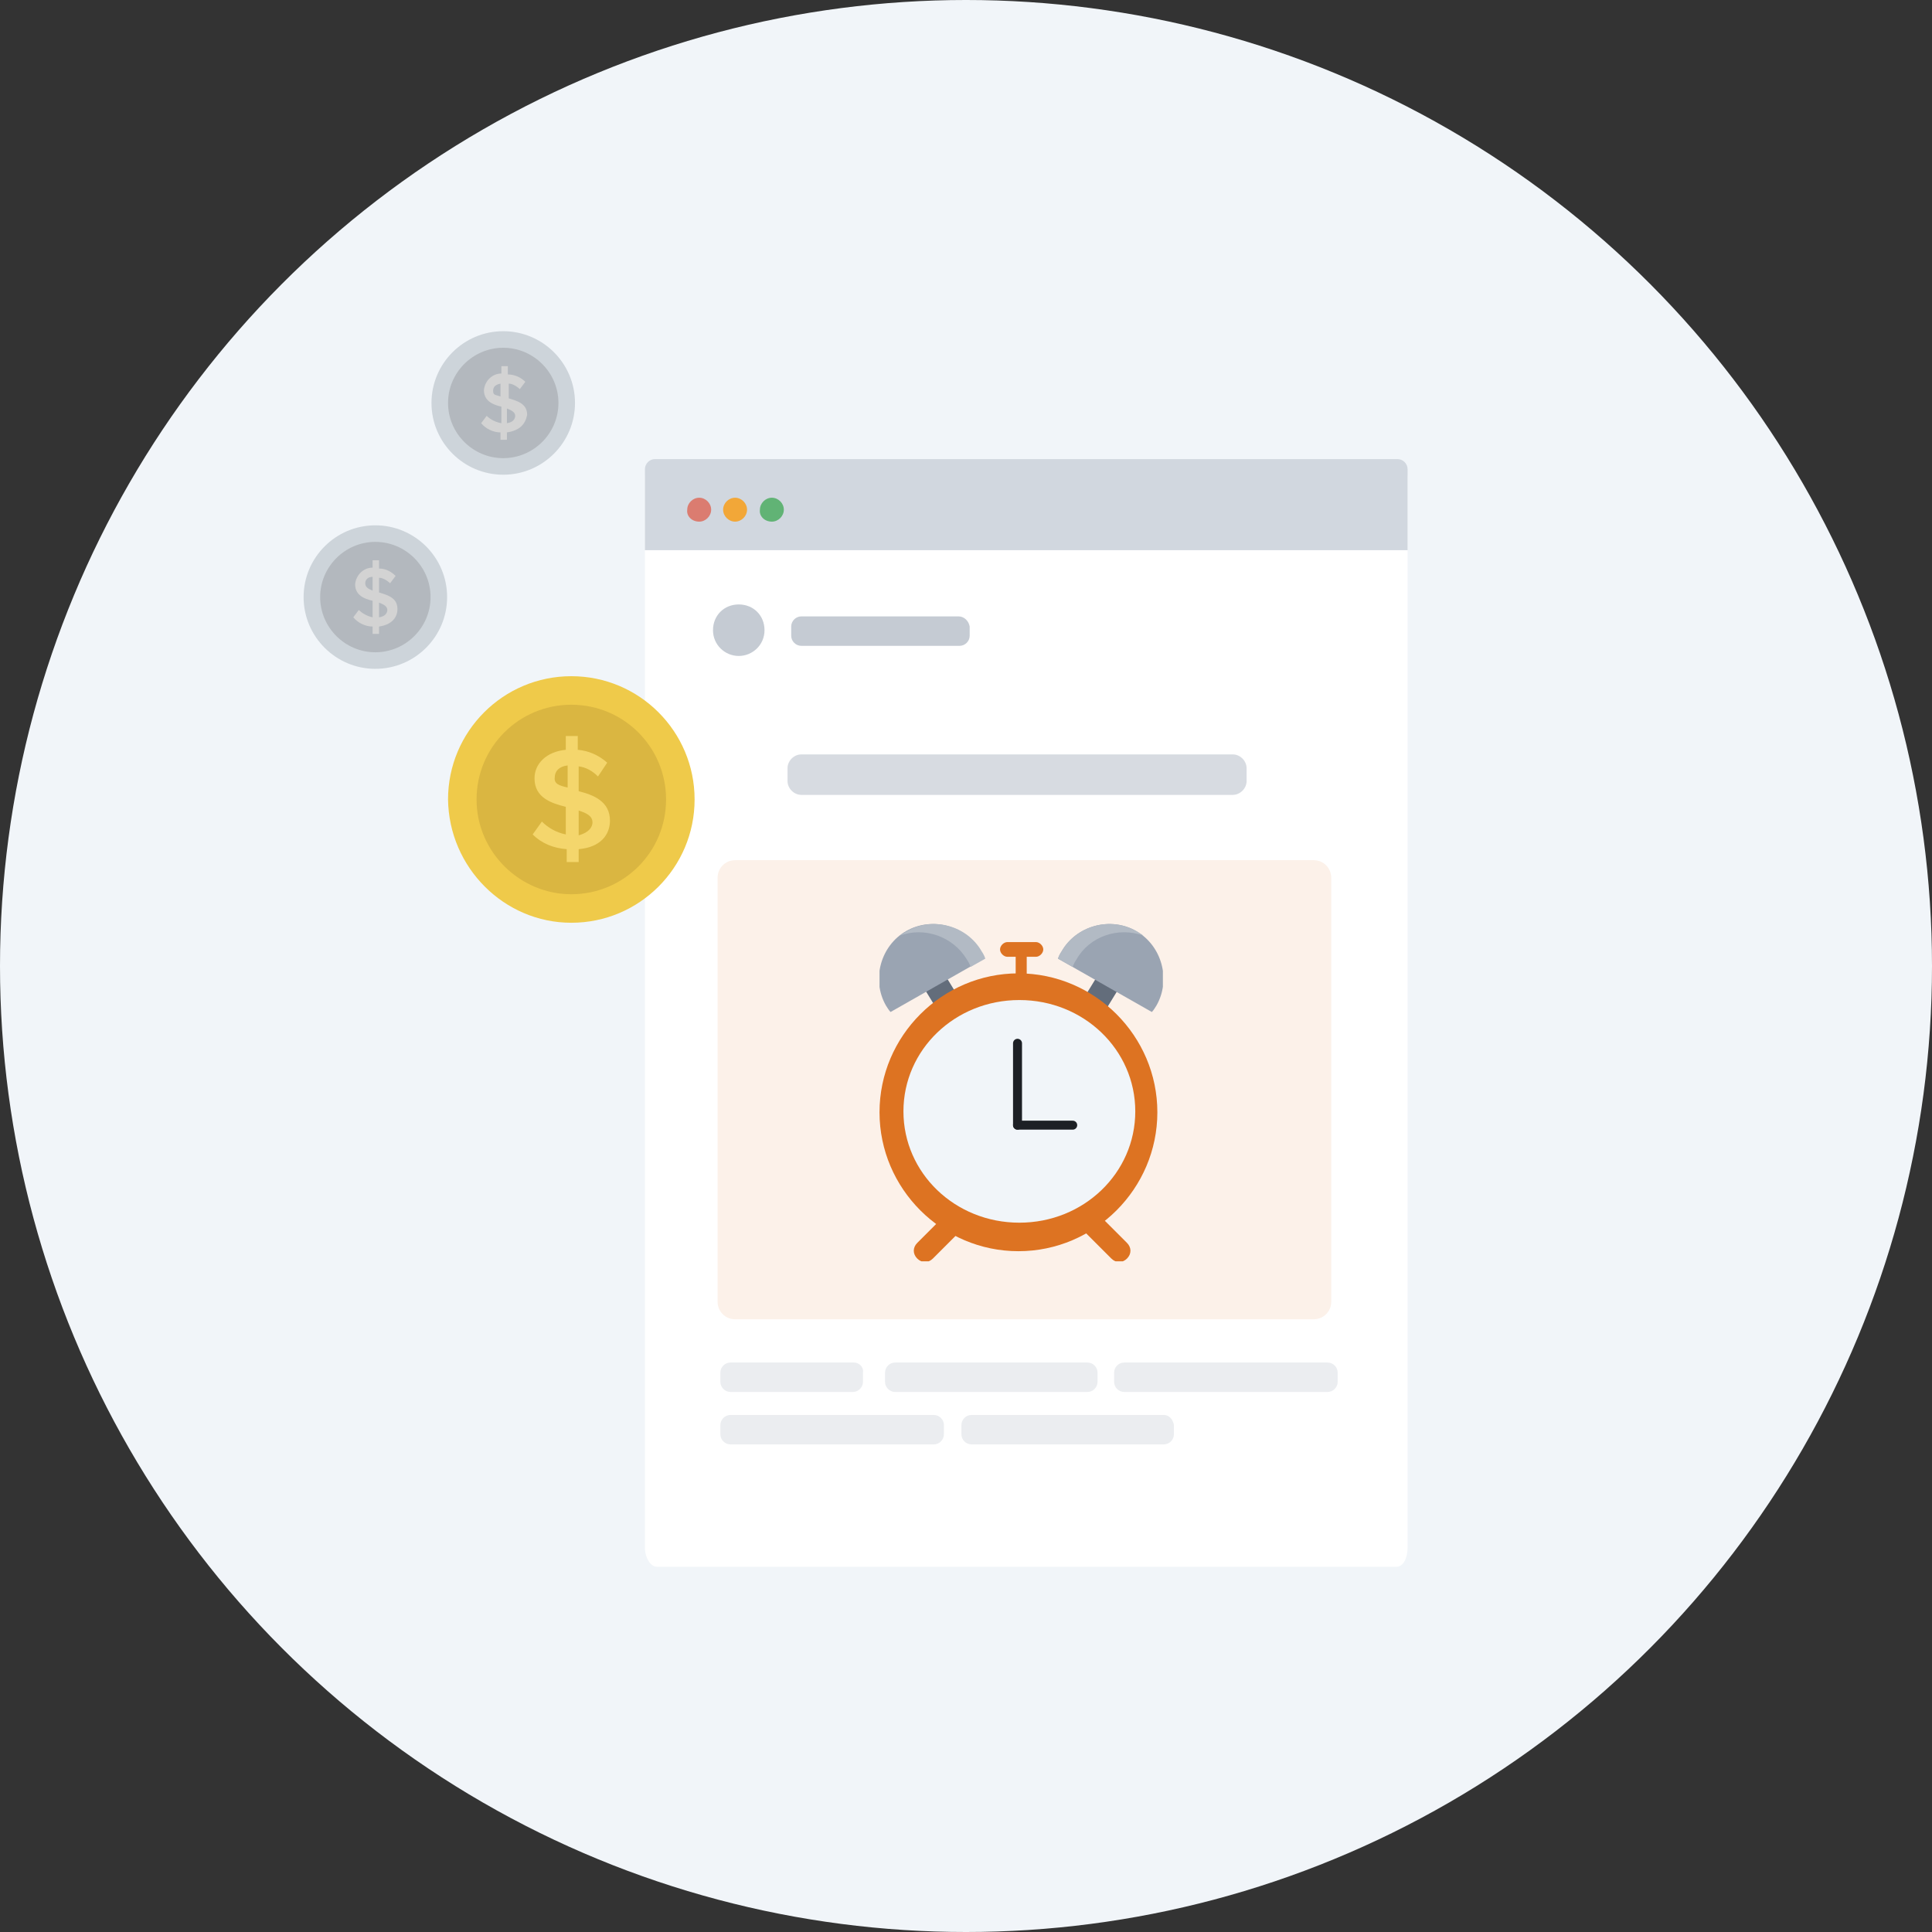 <?xml version="1.0" encoding="utf-8"?>
<!-- Generator: Adobe Illustrator 25.3.1, SVG Export Plug-In . SVG Version: 6.00 Build 0)  -->
<svg version="1.1" id="Layer_1" xmlns="http://www.w3.org/2000/svg" xmlns:xlink="http://www.w3.org/1999/xlink" x="0px" y="0px"
	 viewBox="0 0 210 210" style="enable-background:new 0 0 210 210;" xml:space="preserve">
<rect x="0" y="0" width="210" height="210" fill="#333333" stroke="none"/>
<style type="text/css">
	.st0{fill:#F1F5F9;}
	.st1{fill:#CDD4DA;}
	.st2{opacity:0.15;fill:#231F20;enable-background:new    ;}
	.st3{fill:#D3D3D3;}
	.st4{fill:#FFFFFF;}
	.st5{fill:#D1D7DF;}
	.st6{fill:#DB7C70;}
	.st7{fill:#F2A738;}
	.st8{fill:#61B375;}
	.st9{opacity:0.75;fill:#B1B9C4;enable-background:new    ;}
	.st10{opacity:0.5;fill:#B1B9C4;enable-background:new    ;}
	.st11{opacity:0.25;fill:#B1B9C4;enable-background:new    ;}
	.st12{fill:#EFCA4A;}
	.st13{opacity:0.15;fill:#644312;enable-background:new    ;}
	.st14{fill:#F4D66C;}
	.st15{fill:#FCF1E9;}
	.st16{clip-path:url(#SVGID_2_);}
	.st17{fill:#DD7322;}
	.st18{fill:#636D7B;}
	.st19{fill:#9AA4B2;}
	.st20{fill:#B2BAC4;}
	.st21{fill:none;stroke:#1D2025;stroke-width:0.975;stroke-linecap:round;stroke-linejoin:round;}
</style>
<circle class="st0" cx="105" cy="105" r="105"/>
<path class="st1" d="M54.7,51.6c4.3,0,7.8-3.5,7.8-7.8c0-4.3-3.5-7.8-7.8-7.8s-7.8,3.5-7.8,7.8C46.9,48.1,50.4,51.6,54.7,51.6z"/>
<path class="st2" d="M54.7,49.8c3.3,0,6-2.7,6-6c0-3.3-2.7-6-6-6s-6,2.7-6,6C48.7,47.1,51.4,49.8,54.7,49.8z"/>
<path class="st3" d="M55.1,47v0.8h-0.7V47c-0.8,0-1.6-0.4-2.1-1l0.6-0.8c0.4,0.4,1,0.7,1.6,0.8v-1.8c-0.9-0.2-1.9-0.6-1.9-1.8
	c0.1-1,0.9-1.8,1.9-1.8v-0.8h0.7v0.9c0.7,0,1.4,0.3,1.9,0.8l-0.6,0.8c-0.3-0.3-0.8-0.6-1.2-0.6v1.6c1,0.3,2,0.6,2,1.8
	C57.1,46.1,56.5,46.8,55.1,47z M54.4,43.1v-1.4c-0.5,0.1-0.8,0.3-0.8,0.8S53.9,42.9,54.4,43.1L54.4,43.1z M56,45.2
	c0-0.4-0.4-0.6-0.9-0.8V46C55.8,45.9,56,45.5,56,45.2z"/>
<path class="st4" d="M151.8,49.9H71.4c-0.7,0-1.3,0.9-1.3,2.1v116.2c0,1.1,0.6,2.1,1.3,2.1h80.4c0.7,0,1.2-0.9,1.2-2.1V52
	C153,50.9,152.4,49.9,151.8,49.9z"/>
<path class="st5" d="M71.2,49.9h80.7c0.6,0,1.1,0.5,1.1,1.1v8.8H70.1V51C70.1,50.4,70.6,49.9,71.2,49.9z"/>
<path class="st6" d="M76,56.7c0.7,0,1.3-0.6,1.3-1.3c0-0.7-0.6-1.3-1.3-1.3c-0.7,0-1.3,0.6-1.3,1.3C74.6,56.1,75.2,56.7,76,56.7z"/>
<path class="st7" d="M79.9,56.7c0.7,0,1.3-0.6,1.3-1.3c0-0.7-0.6-1.3-1.3-1.3s-1.3,0.6-1.3,1.3C78.6,56.1,79.2,56.7,79.9,56.7z"/>
<path class="st8" d="M83.9,56.7c0.7,0,1.3-0.6,1.3-1.3c0-0.7-0.6-1.3-1.3-1.3s-1.3,0.6-1.3,1.3C82.5,56.1,83.1,56.7,83.9,56.7z"/>
<g>
	<path class="st9" d="M104.2,67H87.1c-0.6,0-1.1,0.5-1.1,1.1v1c0,0.6,0.5,1.1,1.1,1.1h17.2c0.6,0,1.1-0.5,1.1-1.1v-1
		C105.3,67.5,104.8,67,104.2,67z"/>
	<path class="st9" d="M80.3,71.3c1.5,0,2.8-1.2,2.8-2.8s-1.2-2.8-2.8-2.8s-2.8,1.2-2.8,2.8S78.8,71.3,80.3,71.3z"/>
	<path class="st10" d="M134,82H87.1c-0.8,0-1.5,0.7-1.5,1.5v1.4c0,0.8,0.7,1.5,1.5,1.5H134c0.8,0,1.5-0.7,1.5-1.5v-1.4
		C135.5,82.7,134.8,82,134,82z"/>
	<path class="st11" d="M92.8,148.1H79.4c-0.6,0-1.1,0.5-1.1,1.1v1c0,0.6,0.5,1.1,1.1,1.1h13.3c0.6,0,1.1-0.5,1.1-1.1v-1
		C93.9,148.6,93.4,148.1,92.8,148.1z"/>
	<path class="st11" d="M118.2,148.1H97.3c-0.6,0-1.1,0.5-1.1,1.1v1c0,0.6,0.5,1.1,1.1,1.1h20.9c0.6,0,1.1-0.5,1.1-1.1v-1
		C119.3,148.6,118.8,148.1,118.2,148.1z"/>
	<path class="st11" d="M144.3,148.1h-22.1c-0.6,0-1.1,0.5-1.1,1.1v1c0,0.6,0.5,1.1,1.1,1.1h22.1c0.6,0,1.1-0.5,1.1-1.1v-1
		C145.4,148.6,144.9,148.1,144.3,148.1z"/>
	<path class="st11" d="M126.5,153.8h-20.9c-0.6,0-1.1,0.5-1.1,1.1v1c0,0.6,0.5,1.1,1.1,1.1h20.9c0.6,0,1.1-0.5,1.1-1.1v-1
		C127.5,154.3,127.1,153.8,126.5,153.8z"/>
	<path class="st11" d="M101.5,153.8H79.4c-0.6,0-1.1,0.5-1.1,1.1v1c0,0.6,0.5,1.1,1.1,1.1h22.1c0.6,0,1.1-0.5,1.1-1.1v-1
		C102.6,154.3,102.1,153.8,101.5,153.8z"/>
</g>
<path class="st12" d="M62.1,100.3c7.4,0,13.4-6,13.4-13.4c0-7.4-6-13.4-13.4-13.4s-13.4,6-13.4,13.4
	C48.8,94.3,54.8,100.3,62.1,100.3z"/>
<path class="st13" d="M62.1,97.2c5.7,0,10.3-4.6,10.3-10.3s-4.6-10.3-10.3-10.3s-10.3,4.6-10.3,10.3S56.5,97.2,62.1,97.2z"/>
<path class="st14" d="M62.9,92.3v1.4h-1.3v-1.4c-1.4-0.1-2.7-0.6-3.7-1.6l1-1.4c0.7,0.7,1.6,1.2,2.6,1.4v-3c-1.6-0.4-3.4-1-3.4-3.1
	c0-1.6,1.3-2.9,3.4-3.1v-1.5h1.3v1.5c1.2,0.1,2.3,0.6,3.2,1.4L65,84.4c-0.6-0.6-1.3-1-2.1-1.1V86c1.6,0.4,3.4,1.1,3.4,3.2
	C66.3,90.7,65.3,92.1,62.9,92.3L62.9,92.3z M61.7,85.6v-2.4c-0.9,0.1-1.4,0.6-1.4,1.3C60.2,85.2,60.8,85.4,61.7,85.6L61.7,85.6z
	 M64.4,89.4c0-0.7-0.6-1-1.5-1.3v2.7C64,90.5,64.4,89.9,64.4,89.4L64.4,89.4z"/>
<path class="st1" d="M40.8,72.7c4.3,0,7.8-3.5,7.8-7.8s-3.5-7.8-7.8-7.8c-4.3,0-7.8,3.5-7.8,7.8S36.5,72.7,40.8,72.7z"/>
<path class="st2" d="M40.8,70.9c3.3,0,6-2.7,6-6c0-3.3-2.7-6-6-6c-3.3,0-6,2.7-6,6C34.8,68.2,37.5,70.9,40.8,70.9z"/>
<path class="st3" d="M41.2,68.1v0.8h-0.7v-0.8c-0.8,0-1.6-0.4-2.1-1l0.6-0.8c0.4,0.4,1,0.7,1.5,0.8v-1.8c-0.9-0.2-1.9-0.6-1.9-1.8
	c0.1-1,0.9-1.8,1.9-1.8v-0.8h0.7v0.9c0.7,0,1.3,0.3,1.8,0.8l-0.6,0.8c-0.3-0.3-0.8-0.6-1.2-0.6v1.6c1,0.3,2,0.6,2,1.8
	C43.2,67.1,42.6,67.9,41.2,68.1z M40.5,64.2v-1.5c-0.5,0-0.8,0.3-0.8,0.7S40,64,40.5,64.2L40.5,64.2L40.5,64.2z M42.1,66.3
	c0-0.4-0.4-0.6-0.9-0.8v1.6C41.9,67,42.1,66.6,42.1,66.3L42.1,66.3z"/>
<path class="st15" d="M79.9,93.5h62.9c1.1,0,1.9,0.9,1.9,1.9v46.1c0,1.1-0.9,1.9-1.9,1.9H79.9c-1.1,0-1.9-0.9-1.9-1.9V95.4
	C78,94.4,78.8,93.5,79.9,93.5z"/>
<g>
	<defs>
		<rect id="SVGID_1_" x="95.6" y="100.4" width="30.8" height="36.7"/>
	</defs>
	<clipPath id="SVGID_2_">
		<use xlink:href="#SVGID_1_"  style="overflow:visible;"/>
	</clipPath>
	<g class="st16">
		<path class="st17" d="M111.6,103.7h-1.2v2.5h1.2V103.7z"/>
		<path class="st17" d="M112.6,102.4h-3.1c-0.4,0-0.8,0.4-0.8,0.8c0,0.4,0.4,0.8,0.8,0.8h3.1c0.4,0,0.8-0.4,0.8-0.8
			C113.4,102.8,113,102.4,112.6,102.4z"/>
		<path class="st18" d="M102.3,105.3l-2.3,1.4l1.9,3.1l2.3-1.4L102.3,105.3z"/>
		<path class="st19" d="M107,104.2c-0.1-0.3-0.2-0.5-0.4-0.8c-1.6-2.8-5.3-3.8-8.1-2.2c-2.8,1.6-3.8,5.3-2.2,8.1
			c0.2,0.3,0.3,0.5,0.5,0.7L107,104.2z"/>
		<path class="st20" d="M105.1,104.3c0.2,0.3,0.3,0.5,0.4,0.8l1.6-0.9c-0.1-0.3-0.2-0.5-0.4-0.8c-1.6-2.8-5.3-3.8-8.1-2.2
			c-0.3,0.2-0.5,0.3-0.8,0.5C100.5,100.7,103.6,101.8,105.1,104.3L105.1,104.3z"/>
		<path class="st18" d="M117.8,108.5l2.3,1.4l1.9-3.1l-2.3-1.4L117.8,108.5z"/>
		<path class="st19" d="M115,104.2c0.1-0.3,0.2-0.5,0.4-0.8c1.6-2.8,5.3-3.8,8.1-2.2c2.8,1.6,3.8,5.3,2.2,8.1
			c-0.2,0.3-0.3,0.5-0.5,0.7L115,104.2z"/>
		<path class="st20" d="M117,104.3c-0.2,0.3-0.3,0.5-0.4,0.8l-1.6-0.9c0.1-0.3,0.2-0.5,0.4-0.8c1.6-2.8,5.3-3.8,8.1-2.2
			c0.3,0.2,0.5,0.3,0.8,0.5C121.5,100.7,118.4,101.8,117,104.3L117,104.3z"/>
		<g>
			<path class="st17" d="M117.2,131.5L117.2,131.5c-0.5,0.5-0.5,1.2,0,1.7l3.6,3.6c0.5,0.5,1.2,0.5,1.7,0l0,0c0.5-0.5,0.5-1.2,0-1.7
				l-3.6-3.6C118.5,131.1,117.7,131.1,117.2,131.5z"/>
			<path class="st17" d="M105,131.5L105,131.5c-0.5-0.5-1.2-0.5-1.7,0l-3.6,3.6c-0.5,0.5-0.5,1.2,0,1.7l0,0c0.5,0.5,1.2,0.5,1.7,0
				l3.6-3.6C105.5,132.7,105.5,132,105,131.5z"/>
			<path class="st17" d="M110.7,136c8.3,0,15.1-6.8,15.1-15.1s-6.8-15.1-15.1-15.1s-15.1,6.8-15.1,15.1S102.4,136,110.7,136z"/>
		</g>
		<path class="st0" d="M110.8,132.9c7,0,12.6-5.4,12.6-12.1s-5.6-12.1-12.6-12.1c-7,0-12.6,5.4-12.6,12.1S103.8,132.9,110.8,132.9z"
			/>
		<path class="st21" d="M110.6,113.4v8.9"/>
		<path class="st21" d="M116.6,122.3h-6"/>
	</g>
</g>
</svg>
